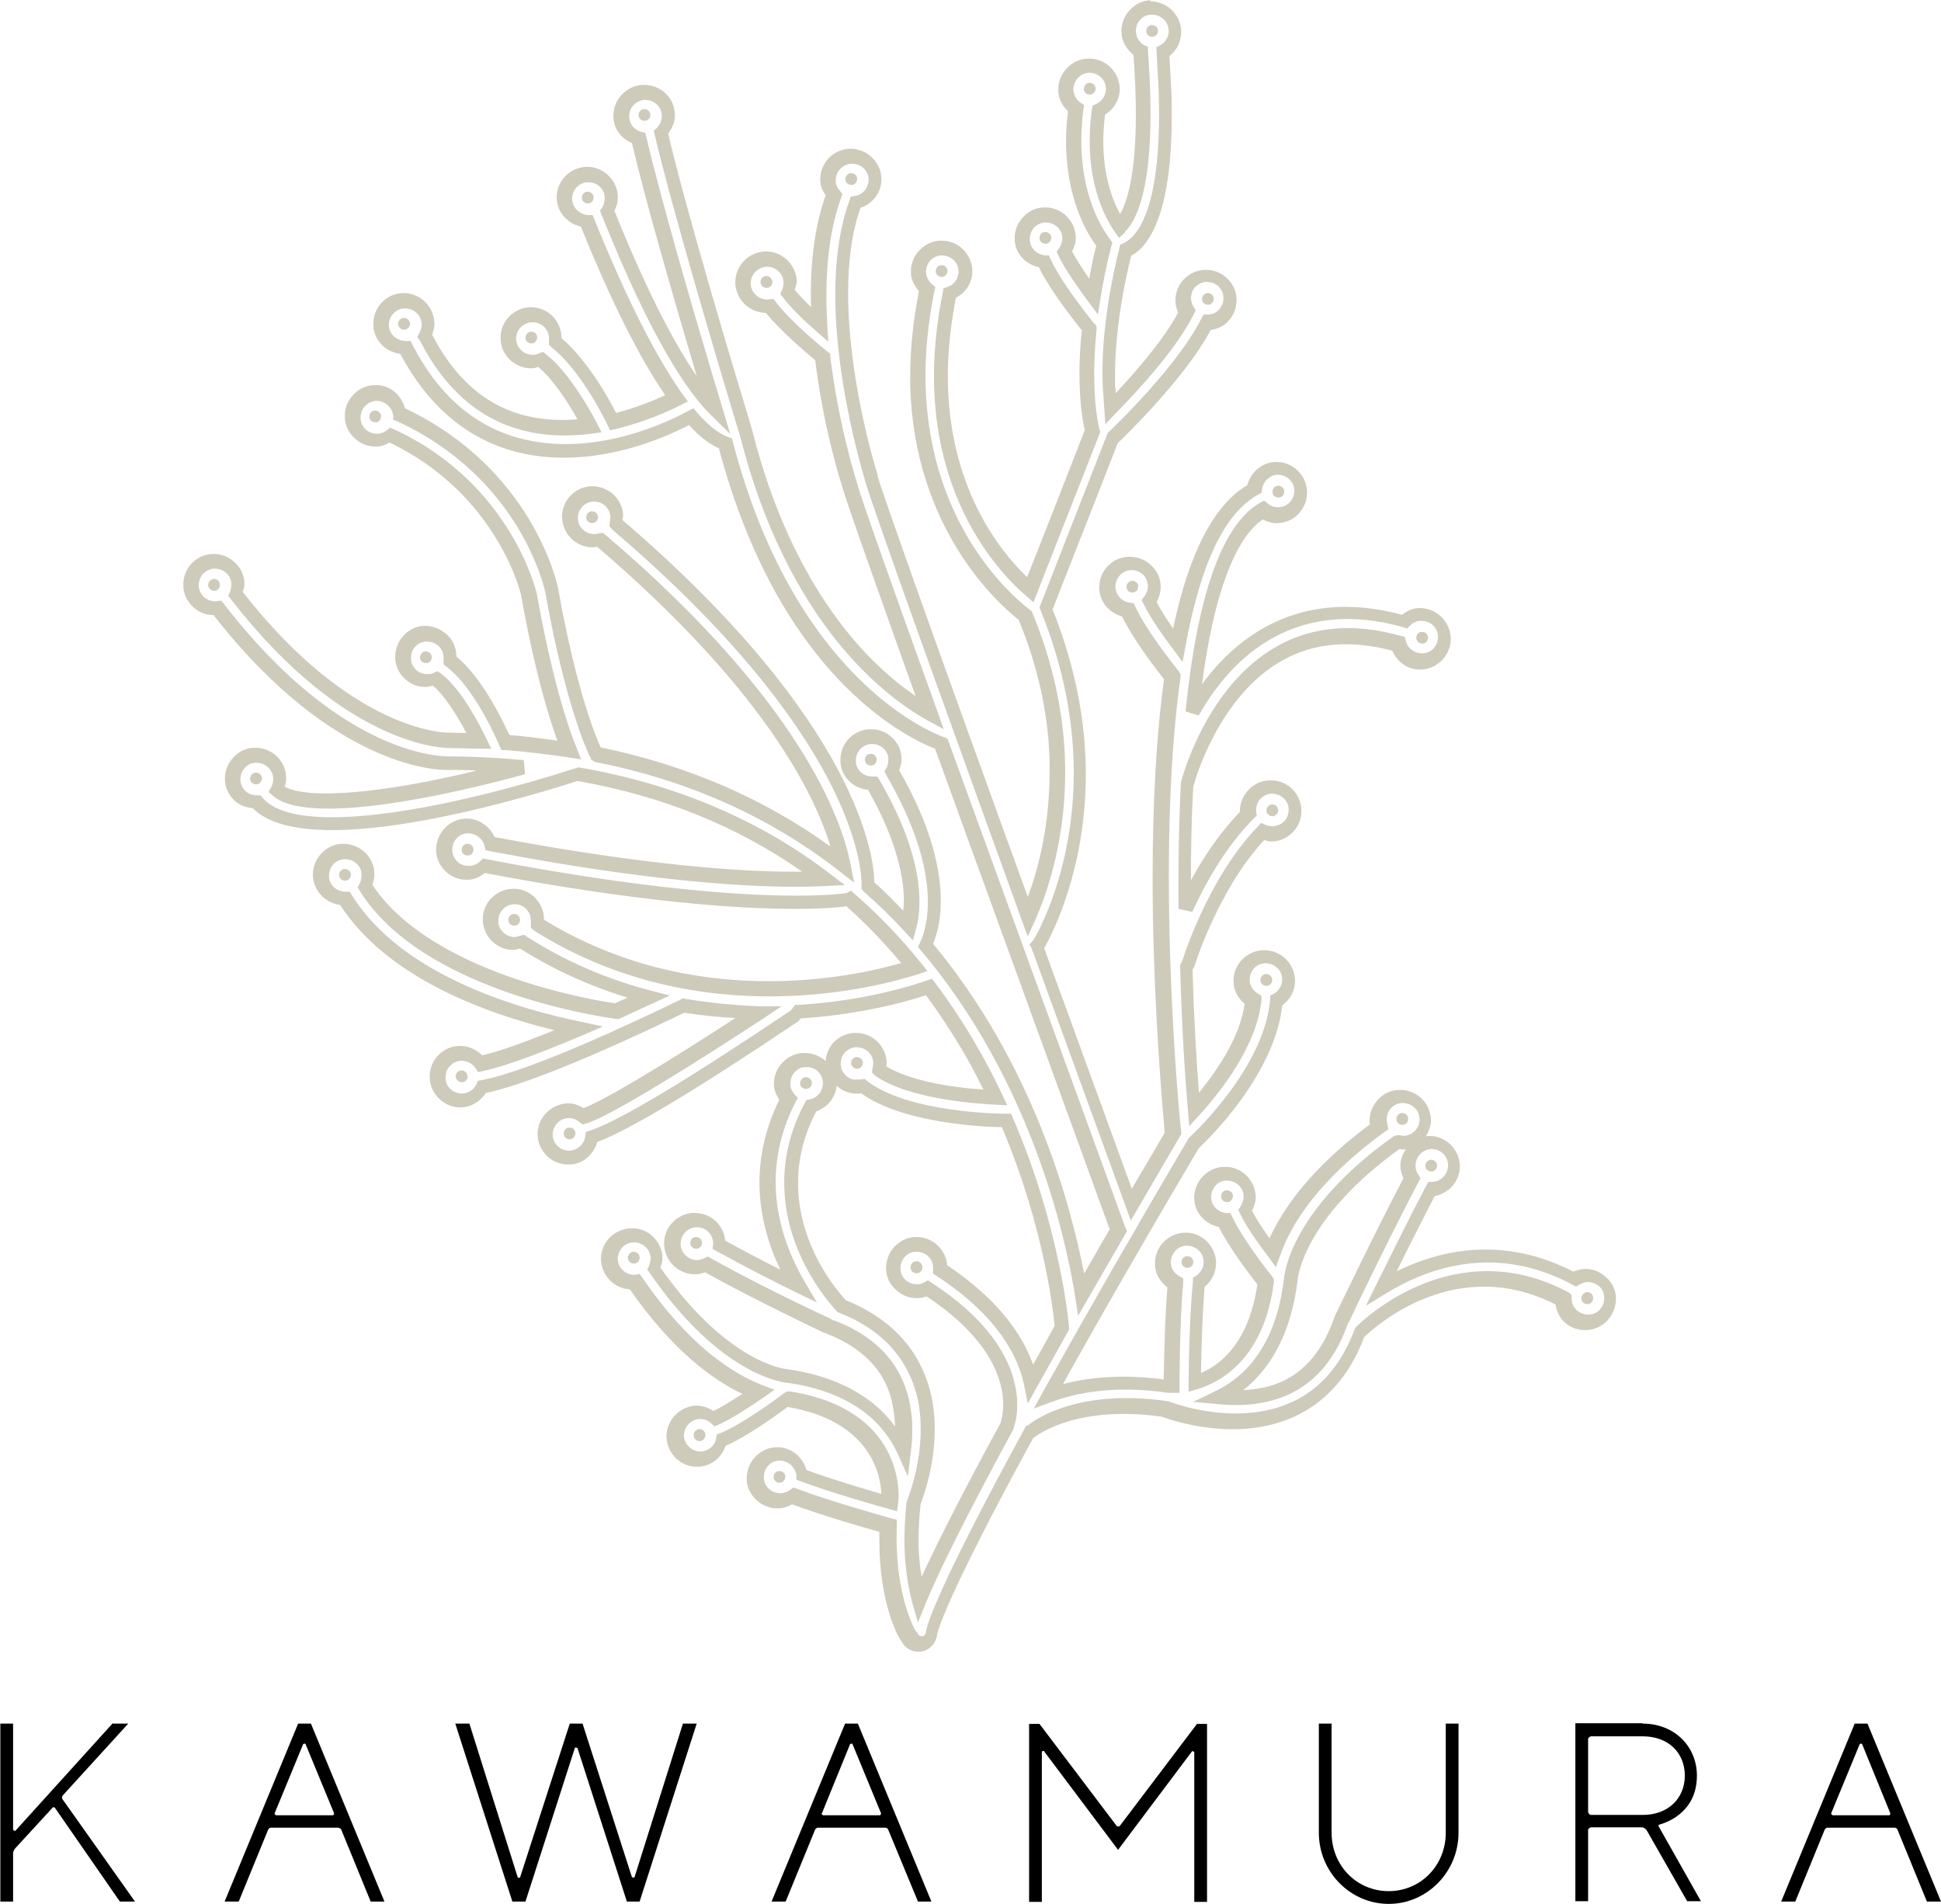 <?xml version="1.0" encoding="UTF-8"?><svg id="_レイヤー_2" xmlns="http://www.w3.org/2000/svg" width="20.39mm" height="20mm" viewBox="0 0 57.81 56.69"><defs><style>.cls-1{fill:#cecbbb;}</style></defs><g id="_レイヤー_1-2"><path class="cls-1" d="m34.29,0c-.25,0-.47.11-.64.29-.16.17-.25.39-.25.62v.03c0,.27.15.52.36.69.05.68.07,1.27.07,1.78,0,1.8-.27,2.61-.47,2.96-.22-.41-.5-1.12-.5-2.17,0-.24.02-.51.05-.79.26-.16.44-.45.44-.76v-.03c-.02-.5-.44-.9-.94-.88-.25,0-.47.11-.64.29-.16.17-.25.39-.25.62,0,.01,0,.02,0,.03,0,.24.11.46.29.62-.04.31-.06.61-.06.89,0,1.7.61,2.73.9,3.12-.09.34-.15.66-.21.98-.23-.33-.4-.61-.51-.81.07-.13.11-.26.11-.41v-.02c-.02-.5-.44-.9-.94-.88-.24,0-.47.11-.63.29-.16.17-.25.39-.25.62v.03c.01.42.31.75.72.84.29.59.84,1.33,1.28,1.88-.05.48-.07.91-.07,1.28,0,.89.1,1.45.16,1.69-.04.11-1.52,3.89-1.72,4.38-.8-.77-2.36-2.68-2.36-6,0-.71.08-1.48.24-2.32.3-.16.49-.45.49-.79v-.03c-.02-.5-.44-.9-.94-.88-.24,0-.47.11-.64.29-.16.17-.25.39-.25.62v.03c0,.21.1.4.24.56-.17.86-.26,1.7-.26,2.5,0,.12,0,.24,0,.35.13,4.25,2.62,6.46,3.23,6.94.57,1.38.88,2.78.92,4.18,0,.12,0,.24,0,.35,0,1.62-.34,2.9-.65,3.72-2.75-7.57-4.37-12.13-4.47-12.53v-.03c-.12-.38-.88-2.95-.88-5.42,0-.89.1-1.78.37-2.54.36-.12.62-.45.62-.84v-.03c0-.24-.11-.47-.29-.64-.18-.17-.41-.25-.65-.25-.49.02-.88.42-.88.91v.03c0,.16.07.32.16.45-.29.82-.44,1.8-.44,2.94,0,.13,0,.26.01.39-.2-.19-.37-.37-.49-.52.02-.08.06-.16.06-.24s-.01-.17-.04-.25c-.15-.48-.66-.76-1.14-.61-.39.12-.65.48-.65.88,0,.09.01.17.04.26.12.39.47.64.87.65.46.56,1.23,1.21,1.47,1.41.23,1.89.7,3.45.8,3.75.1.41,1.44,4.15,2.19,6.25-1.34-.91-3.66-3.11-4.88-7.96,0,0-.04-.14-.04-.14-.56-1.84-1.91-6.35-2.45-8.65.12-.16.2-.34.2-.54,0,0,0-.02,0-.03-.01-.5-.43-.89-.94-.88-.24,0-.47.11-.64.29-.16.17-.25.39-.25.62,0,.01,0,.02,0,.03,0,.36.23.66.55.79.4,1.71,1.22,4.54,1.93,6.94-.58-.84-1.41-2.33-2.45-4.92.06-.12.1-.25.1-.39,0,0,0-.02,0-.03,0-.24-.11-.47-.29-.64-.18-.17-.41-.26-.65-.25-.49.02-.88.42-.88.91v.02c.01.42.32.76.72.85.89,2.2,1.73,3.88,2.51,5.02-.34.16-.85.37-1.46.53-.24-.47-.87-1.59-1.63-2.23,0-.02,0-.04,0-.04,0-.23-.11-.46-.28-.63-.18-.17-.41-.25-.65-.25-.5.02-.9.44-.88.94,0,.25.11.47.29.64.18.16.41.25.65.24h0c.06,0,.12-.02.18-.04.41.34.84.97,1.17,1.56-.6.05-1.16,0-1.67-.14-1.12-.32-2.01-1.12-2.66-2.38.04-.11.07-.22.07-.34h0c-.02-.52-.44-.91-.94-.9-.49.01-.88.42-.88.91v.03c0,.25.11.47.29.64.14.13.32.2.51.23.8,1.5,1.91,2.47,3.31,2.88,2.29.66,4.59-.39,5.29-.76.31.34.61.57.89.69,1.79,6.73,5.5,8.58,6.44,8.95.06.18,5.19,14.28,5.2,14.31-.07.12-.47.81-.76,1.32-.41-2.11-1.54-6.27-4.5-9.82.1-.24.23-.66.23-1.28,0-.89-.26-2.19-1.24-3.89.04-.1.07-.21.07-.31,0-.01,0-.03,0-.04,0-.24-.11-.47-.29-.63-.18-.17-.41-.25-.65-.24-.24,0-.46.11-.63.28-.16.17-.25.39-.25.63,0,0,0,.02,0,.03,0,.24.11.47.29.63.15.14.33.21.53.23.87,1.53,1.07,2.63,1.07,3.31,0,.12-.01.2-.02.29-.28-.29-.56-.58-.86-.84,0-.64-.37-4.68-7.5-10.79,0-.06.02-.12.02-.12,0-.24-.11-.47-.29-.64-.18-.17-.41-.25-.65-.25-.5.02-.9.44-.88.94.02.5.44.9.94.88,0,0,.05,0,.1-.02,4.96,4.24,6.49,7.38,6.95,8.93-1.98-1.43-4.27-2.42-6.84-2.95-.12-.26-.72-1.65-1.27-4.75-.03-.15-.78-3.56-4.56-5.35-.11-.41-.47-.71-.9-.69-.24,0-.47.11-.64.29-.17.18-.26.41-.25.66,0,.24.11.47.29.63.18.17.41.26.65.25.14,0,.27-.05.39-.12,3.22,1.54,3.92,4.52,3.92,4.55.39,2.2.81,3.58,1.08,4.33-.48-.07-.95-.13-1.43-.17-.23-.5-.82-1.71-1.58-2.34,0,0,0-.02,0-.02,0-.25-.11-.48-.29-.64s-.41-.25-.65-.25c-.24,0-.47.11-.63.29-.17.18-.25.41-.25.65,0,.24.11.47.28.63.18.17.41.26.65.25.06,0,.13-.03.19-.04.34.28.71.86,1,1.41-.27,0-.56-.01-.56-.01-.03,0-2.83,0-6.1-4.19.02-.07.05-.15.05-.22,0-.01,0-.02,0-.03,0-.24-.11-.47-.29-.63-.18-.17-.41-.26-.65-.25-.25,0-.47.11-.64.29-.16.17-.24.39-.24.62v.03c0,.24.11.46.28.63.17.16.39.25.62.25,3.66,4.69,6.86,4.62,6.99,4.61.28,0,.56,0,.85.02-2.8.68-5.01.87-5.72.48.03-.08.04-.17.04-.25v-.03c0-.24-.11-.47-.29-.64-.18-.16-.41-.25-.65-.24-.24,0-.47.11-.63.29-.16.17-.25.39-.25.62v.03c0,.24.11.47.28.63.15.14.35.21.55.23,1.58,1.61,7.74-.19,9.67-.81,2.52.44,4.77,1.35,6.69,2.7-1.42.02-4.33-.12-9.16-1.03-.15-.33-.48-.56-.85-.55-.24,0-.47.11-.64.29-.17.18-.25.41-.25.65,0,.24.11.47.28.63.18.17.41.26.66.25.19,0,.36-.08.51-.2,7.48,1.42,10.51,1.03,10.77.99.56.5,1.11,1.07,1.63,1.69-1.48.43-6.19,1.44-10.64-1.29,0-.01,0-.04,0-.04,0-.24-.11-.46-.28-.63-.18-.17-.41-.26-.66-.25-.5.02-.9.44-.88.94.02.5.44.9.94.88,0,0,.09-.02.17-.04,1,.63,2.08,1.12,3.2,1.46-.18.08-.33.15-.37.17-.57-.08-5.47-.87-7.23-3.53.04-.1.06-.21.06-.31v-.03c0-.24-.11-.47-.29-.63-.18-.17-.41-.25-.65-.25-.24,0-.47.11-.64.29-.16.17-.25.39-.25.63v.03c.02.46.37.81.81.87,1.42,2.19,4.37,3.24,6.38,3.73-.93.38-1.66.64-2.15.75-.18-.18-.42-.29-.68-.28-.25,0-.47.11-.64.29-.17.18-.25.41-.24.65,0,.24.11.47.29.64.18.17.41.26.65.25.3-.01.57-.18.73-.43,1.61-.33,4.9-1.9,5.89-2.38,0,0,.02-.01.03-.01.49.08,1,.13,1.51.16-2.18,1.42-3.96,2.48-4.52,2.68-.15-.09-.31-.15-.48-.14-.5.02-.9.44-.89.94.02.5.44.9.94.88.4,0,.73-.29.84-.67.96-.36,2.96-1.56,5.98-3.59,0,0,.04-.04.08-.09,1.83-.12,3.18-.51,3.73-.69.39.53.74,1.06,1.06,1.6.23.38.44.79.65,1.21-1.03-.07-2.22-.28-2.89-.69,0-.05.01-.11.01-.11-.02-.51-.44-.9-.94-.89-.24,0-.47.11-.64.28-.15.16-.22.36-.24.56-.18-.16-.41-.25-.65-.24-.24,0-.47.11-.64.29-.16.17-.25.39-.25.62v.03c0,.16.07.31.16.45-.42.86-.59,1.69-.59,2.46,0,.99.27,1.87.62,2.6-.48-.24-1.07-.55-1.64-.86-.02-.21-.11-.42-.28-.58-.18-.17-.41-.25-.66-.25-.5.02-.9.44-.88.94.02.51.44.9.94.89.1,0,.19-.03.28-.06,1.43.8,3.21,1.64,3.56,1.81h.02s.01,0,.02.01c.91.35,1.53.89,1.83,1.61.14.34.21.73.23,1.16-.54-.73-1.5-1.47-3.25-1.71-.03,0-1.76-.19-3.74-3.02.03-.09.06-.17.06-.26,0-.01,0-.02,0-.03,0-.24-.11-.47-.29-.64-.18-.17-.41-.25-.65-.24-.5.02-.89.42-.89.91v.03c.02.48.4.85.86.88,1.26,1.81,2.46,2.69,3.35,3.11-.35.23-.65.41-.86.51-.16-.1-.33-.16-.51-.16-.5.02-.9.44-.89.94.02.5.44.9.94.88.39-.01.7-.27.82-.62.62-.27,1.44-.86,1.85-1.16,2.51.43,2.77,2.07,2.79,2.59-.49-.14-1.48-.44-2.23-.71-.11-.4-.46-.69-.89-.68-.24,0-.47.11-.64.29-.17.18-.25.41-.25.65,0,.24.11.47.29.63.18.17.41.26.65.25.15,0,.28-.05.41-.12.89.33,2.11.68,2.6.82,0,.08,0,.16,0,.23,0,1.92.56,2.88.63,2.99,0,0,.07.08.07.08l-.04-.05c.09.21.3.33.54.32.26-.01.49-.24.52-.51,0-.02.16-.91,2.86-5.85.02,0,.03-.02.03-.02.12-.1,1.32-.97,3.8-.62.41.15,2.28.76,3.95,0,.95-.44,1.65-1.23,2.08-2.37.34-.33,2.74-2.48,5.7-.97.03.19.11.38.26.52.18.17.41.25.65.24.24,0,.47-.11.64-.29.16-.18.25-.41.25-.65,0-.24-.11-.47-.29-.63-.18-.17-.41-.26-.65-.25h0c-.11,0-.22.04-.33.08-2.06-1.06-3.92-.67-5.26-.01.35-.72.77-1.54,1.13-2.24.42-.08.75-.44.75-.88v-.03c-.02-.5-.44-.9-.94-.88-.03,0-.05.01-.08.02.09-.14.16-.31.16-.49v-.02c-.02-.5-.44-.9-.94-.88-.24,0-.47.1-.64.29-.17.18-.25.41-.25.65,0,0,0,.04.02.08-1.76,1.3-2.6,2.52-3,3.4-.23-.33-.41-.61-.52-.82.06-.12.11-.26.11-.4v-.03c-.02-.5-.44-.9-.94-.88-.24,0-.47.11-.64.29-.16.17-.25.39-.25.62v.03c.01.43.32.76.73.85.29.57.81,1.28,1.15,1.71-.24,1.63-.99,2.34-1.68,2.64.01-.62.04-1.76.11-2.57.21-.17.34-.43.34-.7v-.03c-.02-.5-.44-.9-.94-.88-.49.02-.88.42-.88.91v.03c0,.28.15.52.37.69-.08.97-.1,2.26-.11,2.74-1.29-.17-2.29-.05-3,.14,1.12-2.02,2.47-4.36,4.04-7.02.31-.29,2.27-2.21,2.49-4.26.24-.17.38-.44.38-.73v-.03c-.02-.5-.44-.9-.94-.88-.24,0-.47.11-.64.28-.16.17-.25.39-.25.62v.03c0,.26.13.5.33.66-.13.98-.81,1.98-1.36,2.65-.07-.9-.15-2.15-.19-3.66.03-.06.06-.11.06-.11,0-.02.7-2.27,2.07-3.75.08.02.15.04.23.04.24,0,.47-.11.63-.28.17-.18.26-.41.25-.66-.02-.51-.44-.9-.94-.88-.24,0-.47.11-.64.29-.16.17-.25.39-.25.62v.03c-.61.63-1.1,1.37-1.46,2.04,0-.97.02-1.91.07-2.79.04-.16.75-2.71,2.67-3.77.93-.52,2.03-.61,3.26-.28.14.34.48.58.86.56.5-.02.89-.44.88-.94-.02-.5-.44-.9-.94-.89-.19,0-.36.08-.51.2-1.52-.41-2.9-.29-4.1.38-.7.39-1.33.96-1.86,1.69.35-2.65.97-4.33,1.81-4.91.14.07.28.12.44.11.5-.01.89-.43.88-.94-.02-.5-.44-.9-.94-.88-.4.01-.74.3-.84.69-1,.59-1.74,2.03-2.21,4.27-.22-.32-.39-.59-.49-.79.07-.14.12-.28.12-.43v-.04c0-.24-.11-.46-.29-.63-.18-.17-.41-.25-.65-.25-.5.01-.89.42-.89.91,0,0,0,.02,0,.03.01.41.3.73.68.84.32.66.98,1.53,1.25,1.87-.23,1.67-.34,3.66-.34,5.93,0,.75.01,1.53.04,2.35.08,2.45.25,4.42.32,5.22-.05.09-.68,1.17-.98,1.67-.27-.75-2.54-6.97-2.61-7.16.21-.37,1.24-2.31,1.24-5.18,0-1.43-.26-3.09-.99-4.91.06-.15,1.91-4.86,1.94-4.95.27-.26,2.02-1.96,2.77-3.37.2-.03.38-.11.52-.26.16-.17.25-.39.25-.62,0-.01,0-.02,0-.03,0-.24-.11-.47-.28-.63-.18-.17-.41-.26-.66-.25-.24,0-.47.11-.64.29-.16.17-.24.39-.24.62v.03c0,.12.04.22.08.33-.42.79-1.24,1.74-1.86,2.4,0-.11-.02-.24-.02-.24,0-.09,0-.19,0-.3,0-.79.1-1.99.48-3.55.12-.07.22-.14.32-.25.59-.64.89-1.96.89-3.94,0-.21,0-.44-.01-.67,0,0-.04-.79-.06-1.09.22-.17.35-.43.35-.71v-.03c0-.24-.11-.47-.29-.64-.18-.17-.41-.25-.65-.25Zm-.79,6.9c.38-.36.98-1.54.69-5.39v-.12s-.11-.05-.11-.05c-.15-.08-.24-.24-.25-.41,0-.13.04-.26.13-.35.09-.1.21-.15.34-.15.13,0,.25.04.35.13.1.09.15.21.16.34,0,.18-.09.35-.25.44l-.12.06.07,1.32c.09,2.78-.37,3.88-.77,4.31-.09.09-.18.16-.29.21l-.09.04-.02.1c-.46,1.86-.53,3.23-.5,4.04,0,0,.05.74.05.74l.03.47.33-.35c.65-.66,1.81-1.92,2.31-2.94l.05-.11-.06-.1c-.05-.08-.07-.16-.08-.24,0-.13.04-.26.13-.35.09-.09.21-.15.34-.15.13,0,.25.04.35.13.09.09.15.21.15.34v.02c0,.12-.05.24-.13.33-.09.1-.21.15-.34.15h-.12s-.07.12-.07.12c-.73,1.46-2.68,3.3-2.76,3.38l-.03.03-2.03,5.19.03.08c.73,1.8.99,3.44.99,4.84,0,2.92-1.09,4.8-1.2,4.99-.02.02-.12.13-.12.13l.06.1,2.96,8.12,1.5-2.57v-.06c-.08-.75-.25-2.76-.33-5.26-.1-3.29,0-6.08.31-8.29v-.09s-.04-.07-.04-.07c-.23-.29-1-1.27-1.3-1.93l-.05-.11-.12-.02c-.24-.03-.42-.23-.43-.47,0-.27.21-.49.47-.5.13,0,.25.04.35.13.09.09.14.21.15.34,0,.14-.06.25-.11.32l-.08.1.06.12c.19.4.62,1.01.87,1.33l.29.4.09-.48c.45-2.46,1.17-3.97,2.17-4.51l.09-.05.02-.11c.03-.23.23-.42.46-.43.27,0,.5.21.5.47,0,.27-.2.49-.47.5-.15,0-.25-.05-.32-.11l-.11-.09-.13.07c-1.12.65-1.86,2.74-2.21,6.21l.39.12c.6-1.05,1.34-1.83,2.21-2.31,1.12-.62,2.43-.73,3.88-.32l.12.04.09-.09c.09-.09.2-.14.33-.14.27,0,.49.2.5.47,0,.27-.2.5-.47.5-.23,0-.44-.15-.49-.37l-.03-.12-.12-.03c-1.38-.39-2.62-.29-3.67.3-2.16,1.2-2.88,4.05-2.88,4.08h0v.03c-.06,1.16-.08,2.41-.07,3.72l.41.09c.36-.79.97-1.92,1.84-2.79l.08-.08-.02-.14c0-.14.04-.26.13-.36.09-.09.21-.15.34-.15.27,0,.5.2.5.47,0,.13-.04.26-.13.35-.09.09-.21.14-.34.15-.07,0-.15-.01-.21-.04l-.14-.06-.1.11c-1.5,1.55-2.24,3.98-2.25,4,0,0-.03.06-.03.06l-.03.05v.09c.05,1.85.15,3.33.23,4.24l.04.48.33-.36c.62-.69,1.69-2.05,1.82-3.39v-.13s-.11-.07-.11-.07c-.14-.09-.24-.24-.24-.4,0-.13.04-.26.13-.35.09-.1.21-.15.34-.15.27,0,.49.2.5.47,0,.18-.09.35-.26.44l-.1.05v.12c-.17,1.97-2.17,3.89-2.4,4.1l-.02.02-.02.03c-1.69,2.87-3.14,5.4-4.32,7.52l-.28.51.54-.2c.67-.25,1.81-.51,3.45-.27h.02s.33,0,.33,0v-.23s0-1.84.11-3.04v-.14s-.11-.06-.11-.06c-.15-.08-.26-.24-.26-.41,0-.27.21-.5.48-.5.27,0,.49.21.5.47,0,.17-.08.33-.23.43l-.09.06v.1c-.1.99-.13,2.55-.13,3v.29s.27-.08.27-.08c.72-.22,1.98-.93,2.27-3.18v-.09s-.04-.07-.04-.07c-.27-.34-.92-1.19-1.2-1.79l-.05-.11h-.12c-.25-.02-.45-.22-.46-.47,0-.13.05-.25.13-.35.09-.1.21-.15.34-.15.27,0,.5.21.5.47,0,.13-.05.23-.09.3l-.07.1.05.11c.2.42.65,1.04.84,1.28l.23.32.14-.38c.3-.86,1.09-2.19,3.1-3.65l.11-.08-.03-.15-.02-.12c0-.14.04-.26.13-.36.09-.09.21-.15.34-.15.27,0,.5.2.51.47v.02c0,.26-.21.48-.48.49l-.12-.02h-.08s-.09.03-.09.03c-3.11,2.21-3.26,4.16-3.27,4.24-.24,2.07-1.23,2.96-2.02,3.34l-.68.33.75.07c.79.08,1.48-.02,2.07-.28.82-.37,1.42-1.08,1.78-2.11l-.02.04.04-.1v.04c.12-.27,1.27-2.66,2.09-4.21l.06-.11-.07-.11c-.05-.07-.08-.16-.08-.25,0-.13.04-.25.13-.35.09-.1.21-.15.34-.16.27,0,.49.2.5.47,0,.27-.2.5-.47.51h-.12s-.06.11-.06.11c-.48.91-1.07,2.1-1.48,2.93l-.32.65.62-.38c1.28-.78,3.28-1.46,5.53-.25l.11.06.1-.06c.08-.05.16-.07.24-.08.13,0,.25.05.35.13.1.09.15.21.15.34,0,.13-.04.25-.13.35-.09.1-.21.15-.34.15-.13,0-.25-.04-.35-.13-.1-.09-.15-.21-.15-.34v-.12s-.11-.08-.11-.08c-3.32-1.76-6.01.74-6.3,1.03l-.03.03-.02.04c-.39,1.05-1.02,1.79-1.88,2.18-1.54.7-3.31.11-3.65-.02h-.02s-.02-.01-.02-.01c-2.61-.38-3.92.52-4.15.71l-.09.05-.02.05c-2.66,4.87-2.92,5.89-2.94,6.05,0,.08-.06.14-.12.14-.05,0-.1-.02-.12-.07l-.02-.04-.05-.05s-.64-1.05-.56-3.14v-.17s-.16-.04-.16-.04c-.29-.08-1.82-.51-2.81-.88l-.11-.04-.09.07c-.09.06-.18.1-.29.1-.13,0-.25-.04-.35-.13-.1-.09-.15-.21-.15-.34,0-.13.04-.26.13-.35.09-.1.21-.15.34-.15.25,0,.47.19.5.44v.13s.14.05.14.05c.94.35,2.35.75,2.62.82l.24.07.04-.34c.01-.12.19-2.69-3.23-3.23h-.09s-.07.04-.07.04c-.29.22-1.28.94-1.91,1.2l-.11.04-.02.12c-.04.22-.23.38-.46.39-.27,0-.49-.21-.5-.47,0-.27.21-.49.47-.5.13,0,.25.04.34.13l.1.09.12-.05c.39-.17,1.01-.58,1.34-.81l.33-.23-.37-.14c-.85-.33-2.17-1.15-3.57-3.2l-.08-.11-.15.03c-.26,0-.49-.2-.5-.47,0-.27.2-.49.47-.5.13,0,.25.04.35.13.1.09.15.21.16.34,0,.08-.02.15-.05.23l-.05.11.07.1c2.12,3.08,4.01,3.27,4.09,3.27,2.06.29,2.93,1.31,3.29,2.1l.31.69.09-.75c.1-.78.02-1.48-.23-2.07-.35-.83-1.05-1.45-2.07-1.83h-.02s-.08-.02-.08-.02h.07c-.35-.15-2.18-1.02-3.62-1.82l-.1-.06-.1.05c-.06.03-.14.05-.21.06-.27,0-.49-.21-.5-.48,0-.27.21-.49.47-.5.13,0,.25.04.35.13.09.09.15.21.15.34,0,.01,0,.03,0,.03l-.02.14.12.07c.89.49,1.85.98,2.35,1.22l.64.31-.36-.61c-.73-1.25-1.38-3.19-.28-5.35l.07-.13-.1-.11c-.08-.09-.12-.2-.12-.31,0-.13.04-.25.13-.35.09-.1.21-.15.34-.15.13,0,.26.04.35.13.09.09.15.21.15.34,0,.24-.16.45-.39.49l-.1.02-.05.09c-.44.82-.64,1.67-.61,2.53.06,1.98,1.31,3.4,1.56,3.67l.03.03.05.02c1.05.41,1.76,1.07,2.13,1.94.18.42.28.87.29,1.4.03,1.11-.33,2.06-.4,2.24v.03s-.02.03-.02.03c-.05.48-.07.94-.06,1.36.02.59.1,1.14.23,1.63l.17.59.23-.57c.43-1.04,1.31-2.79,2.61-5.18v-.03s.02-.01.02-.01v-.05c.04-.07.77-2.19-2.46-4.28l-.1-.07-.11.06c-.07.04-.14.06-.21.06-.13,0-.25-.04-.35-.13-.1-.09-.15-.21-.15-.34,0-.13.04-.25.13-.35.09-.1.21-.15.34-.15.27,0,.5.2.5.47,0,0,0,.06,0,.06v.12s.09.06.09.06c1.86,1.21,2.45,2.44,2.62,3.25l.11.56,1.23-2.2v-.07s-.23-2.89-1.67-6.23l-.06-.13h-.14c-.3,0-2.96-.05-4.15-.98l-.07-.06-.11.02h-.1c-.13.02-.26-.03-.35-.12-.09-.09-.15-.21-.15-.34,0-.13.04-.26.13-.35.09-.09.21-.15.34-.15.27,0,.49.2.5.47l-.02.15-.02.13.1.1c1.02.72,3.16.84,3.58.86l.35.02-.15-.32c-.26-.55-.54-1.08-.83-1.57-.35-.6-.73-1.17-1.17-1.76l-.09-.12-.15.05c-.39.14-1.84.61-3.84.73h-.09s-.09.12-.09.12l-.03.04c-3.08,2.07-5.09,3.28-5.98,3.58l-.13.04-.02.13c-.03.24-.23.42-.47.43-.27,0-.49-.2-.5-.47,0-.27.21-.5.48-.5.11,0,.23.04.32.12l.09.07.11-.03c.65-.18,3.1-1.7,5.25-3.11l.57-.38h-.68c-.74-.03-1.47-.1-2.18-.22l-.09-.02-.04.03s-.03.02-.05.03c-.01,0-.03.01-.03.01-.99.48-4.35,2.09-5.87,2.37l-.11.02-.04.1c-.07.16-.24.27-.42.28-.13,0-.25-.04-.35-.13-.1-.09-.15-.21-.15-.34,0-.13.04-.26.13-.35.09-.1.21-.15.34-.16.16,0,.32.08.42.22l.08.12.14-.03c.77-.16,2.03-.67,2.96-1.06l.62-.27-.66-.14c-1.91-.39-5.35-1.4-6.82-3.77l-.06-.1h-.12c-.27,0-.5-.2-.5-.47,0-.13.04-.26.13-.35.09-.09.21-.15.34-.15.13,0,.25.04.35.13.1.09.15.21.15.34,0,.09-.02.18-.06.26l-.06.11.07.11c1.85,2.95,7.06,3.73,7.65,3.81h.06s1.52-.7,1.52-.7l-.58-.15c-1.31-.34-2.55-.88-3.69-1.61l-.07-.05-.12.03-.15.04c-.27,0-.5-.21-.5-.48,0-.27.21-.49.47-.5.13,0,.26.04.35.13.09.09.15.21.15.34,0,0,0,.1,0,.1v.13s.1.09.1.09c5.01,3.15,10.39,1.63,11.42,1.3l.29-.1-.19-.24c-.62-.77-1.29-1.46-1.98-2.06l-.1-.09-.15.07c-.11.02-3.05.46-10.71-1.01l-.11-.02-.08.08c-.09.09-.2.14-.33.14-.13,0-.26-.04-.35-.13-.09-.09-.15-.21-.15-.34,0-.13.04-.25.13-.35.09-.1.21-.15.34-.15.23,0,.43.15.49.37l.03.13.13.03c5.59,1.07,8.66,1.11,9.99,1.04l.58-.03-.46-.35c-2.09-1.6-4.6-2.66-7.44-3.15h-.05s-.06.02-.06.02c-3.64,1.17-8.27,2.11-9.32.89l-.07-.08h-.1c-.13,0-.26-.04-.35-.13-.09-.09-.15-.21-.15-.34,0-.13.04-.25.13-.35.09-.1.21-.15.34-.15.13,0,.25.04.35.13.1.09.15.21.16.34,0,.08-.02.17-.06.25l-.08.15.13.11c1.18,1.05,6.46-.35,7.51-.64l-.04-.42c-.78-.07-1.5-.11-2.21-.11-.14,0-3.16.07-6.72-4.54l-.08-.1-.16.02c-.14,0-.26-.04-.36-.13-.09-.09-.15-.21-.15-.34,0-.13.04-.25.13-.35.09-.09.21-.15.34-.15.13,0,.25.04.35.13.1.09.15.21.15.34,0,.07-.01.15-.04.22l-.05.12.08.1c3.47,4.49,6.47,4.43,6.5,4.43-.01,0,.9.02.9.02h.35s-.15-.31-.15-.31c-.16-.34-.74-1.48-1.35-1.93l-.1-.07-.11.05c-.06.03-.12.04-.18.04-.13,0-.26-.04-.35-.13-.09-.09-.15-.21-.15-.34,0-.13.04-.26.13-.35.09-.1.21-.15.34-.15.13,0,.25.04.35.13.1.09.15.21.15.34,0,0,0,.08,0,.08v.12s.09.08.09.08c.79.59,1.46,2.07,1.58,2.36l.05.12h.13c.63.05,1.26.13,1.88.22l.37.06-.14-.35c-.25-.62-.73-2.04-1.18-4.58-.01-.04-.75-3.28-4.25-4.9l-.12-.05-.1.08c-.08.06-.18.1-.28.1-.13,0-.26-.04-.35-.13-.1-.09-.15-.21-.15-.34,0-.13.04-.26.13-.35.09-.1.21-.15.34-.16.25,0,.47.19.5.44v.12s.12.05.12.05c3.66,1.69,4.38,4.95,4.41,5.09.59,3.31,1.25,4.74,1.33,4.9,0,0,0-.03,0-.03l.04.12.13.07c2.76.54,5.2,1.64,7.25,3.24l.45.35-.11-.56c-.25-1.29-1.47-4.84-7.3-9.8l-.08-.06-.12.02-.12.02c-.27,0-.49-.2-.5-.47,0-.27.2-.49.47-.5.13,0,.25.04.35.13.09.09.15.21.15.34l-.03.26.08.1c7.18,6.12,7.43,10.05,7.43,10.56v.15s.07.08.07.08c.42.37.83.76,1.2,1.17l.26.28.1-.37c.17-.64.26-2.07-1.09-4.4l-.07-.11h-.14c-.13,0-.25-.04-.35-.13-.1-.09-.15-.21-.15-.34,0-.27.2-.49.47-.5.13,0,.25.04.35.13.1.09.15.21.15.34,0,.08-.02.17-.06.25l-.06.1.06.11c1.73,2.99,1.2,4.57,1,4.99l-.06.12.09.11c3.26,3.85,4.3,8.48,4.59,10.29l.09.59,1.46-2.53s-.05-.1-.06-.12c0,0-5.29-14.54-5.29-14.54l-.1-.04c-.45-.16-4.47-1.81-6.29-8.79l-.03-.11-.11-.04c-.18-.06-.5-.24-.93-.73l-.11-.13-.15.08c-.45.25-2.81,1.46-5.11.79-1.32-.38-2.36-1.31-3.1-2.75l-.06-.12h-.14c-.13,0-.25-.05-.35-.13-.1-.09-.15-.21-.16-.34,0-.27.21-.5.47-.5.27-.01.5.2.51.47,0,.09-.02.17-.07.26l-.06.12.09.13c.71,1.38,1.7,2.27,2.94,2.62.65.19,1.38.23,2.16.13l.3-.04-.14-.27c-.18-.35-.83-1.52-1.51-2.05l-.1-.08-.12.05c-.06.03-.11.04-.17.04-.14,0-.26-.04-.35-.13-.1-.09-.15-.21-.16-.34,0-.27.21-.49.48-.5.13,0,.25.04.35.13.09.09.15.21.15.34,0,0,0,.09,0,.09v.11s.08.08.08.08c.86.67,1.59,2.15,1.67,2.32l.07.15.17-.04c.88-.21,1.59-.54,1.93-.71l.22-.11-.15-.2c-.8-1.12-1.69-2.88-2.64-5.23l-.05-.12h-.14c-.25-.02-.46-.22-.47-.48,0-.27.2-.49.47-.5.13,0,.25.04.35.13.1.09.15.21.15.34,0,.1-.02.2-.08.29l-.06.09.04.1c1.5,3.76,2.59,5.32,3.24,5.96l.6.59-.24-.8c-.79-2.61-1.81-6.12-2.26-8.05l-.03-.12-.12-.03c-.21-.05-.36-.24-.36-.45,0-.13.04-.25.13-.35.09-.09.21-.15.34-.15.27,0,.5.2.5.47,0,.13-.05.27-.15.37l-.09.08.03.12c.54,2.29,1.91,6.89,2.48,8.77l.04.12c1.43,5.7,4.39,7.87,5.59,8.54l.5.27-.19-.53c-1.4-3.88-2.32-6.48-2.39-6.79-.1-.31-.57-1.88-.8-3.77v-.09s-.08-.06-.08-.06c-.11-.09-1.08-.87-1.54-1.48l-.08-.1-.12.02c-.24.03-.46-.12-.53-.34-.08-.26.07-.53.33-.61.26-.08.53.07.61.33.03.11.02.23-.03.34l-.05.12.08.1c.2.27.55.62.97.99l.38.33-.03-.51c-.09-1.51.05-2.78.41-3.77l.04-.12-.08-.1c-.08-.09-.12-.19-.12-.3,0-.27.21-.49.48-.5.13,0,.25.04.35.13.09.09.15.21.15.34,0,.24-.16.45-.41.49l-.12.02-.04.12c-1.07,2.91.2,7.44.46,8.32.14.59,2.99,8.46,4.67,13.1l.18.49.22-.48c.36-.81.96-2.52.89-4.77-.05-1.46-.37-2.93-.97-4.38l-.02-.05-.05-.04c-.5-.38-2.98-2.47-3.11-6.65-.03-.9.06-1.86.26-2.85l.03-.12-.1-.08c-.11-.09-.17-.22-.18-.36,0-.13.04-.25.13-.35.09-.09.21-.15.34-.15.27,0,.49.2.5.47,0,.21-.12.4-.33.47l-.12.04-.02.12c-1.11,5.46,1.61,8.29,2.47,9.03l.23.2,1.99-5.07-.02-.06c-.05-.19-.16-.74-.16-1.66,0-.38.02-.83.07-1.34v-.1s-.05-.06-.08-.08c-.62-.78-1.09-1.46-1.29-1.91l-.05-.11h-.12c-.25-.03-.45-.23-.45-.48v-.02c0-.12.05-.24.13-.33.09-.09.21-.15.34-.15.27,0,.5.2.5.47,0,.13-.05.23-.1.3l-.07.1.05.11c.2.43.69,1.1.88,1.36l.3.4.08-.5c.08-.49.18-1,.32-1.54l.03-.1-.06-.09c-.26-.33-1.1-1.62-.8-3.89l.02-.12-.11-.07c-.13-.09-.2-.23-.21-.38,0-.13.04-.25.13-.35.09-.1.21-.15.34-.16.27,0,.49.2.5.47,0,.2-.11.38-.29.46l-.11.05-.02.12c-.27,2.02.38,3.2.67,3.62l.14.2.18-.17Zm8.37,27.32c-.1.15-.16.31-.16.48,0,.01,0,.02,0,.03,0,.12.04.24.09.35-.82,1.56-1.93,3.87-2.06,4.14h0s0,.02-.01.04c0,0-.01.02-.01.02-.32.91-.84,1.54-1.55,1.86-.34.15-.72.23-1.14.25.71-.56,1.41-1.54,1.62-3.29,0-.03.15-1.81,3.03-3.89.06,0,.12.02.12.02.03,0,.05-.02.08-.02Zm-2.12,4.99h0s0,0,0,0Zm-14.84-6.89c.18.17.41.25.65.24h0s.04,0,.09-.01c1.21.88,3.55,1,4.19,1.01,1.28,3.03,1.54,5.58,1.57,5.92-.04.08-.39.7-.64,1.15-.3-.84-.99-1.91-2.56-2.96-.04-.48-.45-.85-.93-.84-.24,0-.47.11-.64.29-.17.18-.25.41-.25.65,0,.24.11.47.29.63.18.17.41.26.65.25.09,0,.18-.02.27-.05,1.96,1.3,2.28,2.55,2.28,3.22,0,.3-.07.49-.07.51,0,0,0,.03-.01.04-1.08,1.98-1.86,3.51-2.35,4.58-.05-.28-.08-.58-.09-.89,0-.09,0-.18,0-.26,0-.32.02-.67.06-1.02.09-.24.42-1.14.42-2.23,0-.05,0-.1,0-.15-.02-.58-.13-1.09-.33-1.55-.41-.96-1.19-1.68-2.32-2.14-.27-.29-1.37-1.58-1.42-3.37,0-.05,0-.1,0-.14,0-.71.18-1.42.54-2.11.34-.12.58-.42.61-.78Z"/><path class="cls-1" d="m12.21,9.63c0,.1-.08.18-.17.18-.1,0-.18-.07-.18-.17,0-.1.07-.18.17-.18.1,0,.18.08.18.17"/><path class="cls-1" d="m16,10.04c0,.1-.08.18-.17.18-.1,0-.18-.07-.18-.17,0-.09.07-.18.17-.18.1,0,.18.07.18.17"/><path class="cls-1" d="m17.68,5.87c0,.1-.07.18-.17.18-.1,0-.18-.07-.18-.17,0-.1.07-.18.17-.18.09,0,.18.07.18.17"/><path class="cls-1" d="m19.37,3.41c0,.1-.07.18-.17.18-.1,0-.18-.07-.18-.17,0-.1.08-.18.17-.18.1,0,.18.08.18.17"/><path class="cls-1" d="m25.53,5.32c0,.1-.08.18-.17.18-.1,0-.18-.07-.18-.17,0-.1.07-.18.17-.18.1,0,.18.07.18.17"/><path class="cls-1" d="m28.22,8.06c0,.1-.08.18-.17.18-.1,0-.18-.08-.18-.17,0-.1.07-.18.17-.18.1,0,.18.07.18.17"/><path class="cls-1" d="m32.63,2.63c0,.1-.08.18-.17.18-.1,0-.18-.07-.18-.17,0-.1.08-.18.17-.18.1,0,.18.07.18.17"/><path class="cls-1" d="m34.49.91c0,.1-.08.18-.17.18-.09,0-.18-.07-.18-.17,0-.1.07-.18.17-.18.1,0,.18.07.18.17"/><path class="cls-1" d="m31.31,7.07c0,.1-.07.18-.17.18-.1,0-.18-.07-.18-.17,0-.1.07-.18.17-.18.09,0,.18.07.18.17"/><path class="cls-1" d="m36.15,8.89c0,.1-.08.18-.17.18-.09,0-.18-.07-.18-.17,0-.1.08-.18.17-.18.1,0,.18.07.18.17"/><path class="cls-1" d="m17.81,15.39c0,.1-.08.18-.17.18-.1,0-.18-.07-.18-.17,0-.1.07-.18.17-.18.1,0,.18.07.18.17"/><path class="cls-1" d="m11.35,12.39c0,.1-.07.18-.17.18-.1,0-.18-.07-.18-.17,0-.1.07-.18.17-.18.1,0,.18.07.18.17"/><path class="cls-1" d="m12.86,19.56c0,.1-.07.18-.17.18-.1,0-.18-.07-.18-.17,0-.1.08-.18.17-.18.09,0,.18.08.18.17"/><path class="cls-1" d="m6.55,17.41c0,.1-.08.18-.17.18-.09,0-.18-.08-.18-.17,0-.1.07-.18.17-.19.1,0,.18.08.18.18"/><path class="cls-1" d="m7.8,23.17c0,.1-.07.18-.17.18-.1,0-.18-.07-.18-.17,0-.09.07-.18.17-.18.1,0,.18.07.18.17"/><path class="cls-1" d="m10.45,26.04c0,.1-.08.18-.17.18-.1,0-.18-.07-.18-.17,0-.1.07-.18.17-.18.09,0,.18.07.18.17"/><path class="cls-1" d="m14.1,25.29c0,.1-.07.18-.17.18-.1,0-.18-.07-.18-.17,0-.09.07-.18.17-.18.1,0,.18.07.18.17"/><path class="cls-1" d="m15.49,27.38c0,.1-.07.18-.17.18-.1,0-.18-.07-.18-.17,0-.1.07-.18.17-.18.1,0,.17.07.18.17"/><path class="cls-1" d="m13.93,32.04c0,.1-.07.18-.17.18-.1,0-.18-.07-.19-.17,0-.1.08-.18.17-.18.1,0,.18.07.18.17"/><path class="cls-1" d="m26.11,22.61c0,.1-.07.18-.17.18-.1,0-.18-.07-.18-.17,0-.1.07-.18.17-.18.1,0,.18.07.18.17"/><path class="cls-1" d="m17.14,33.74c0,.09-.07.18-.17.18-.1,0-.18-.07-.18-.17,0-.1.07-.18.17-.18.1,0,.18.08.18.18"/><path class="cls-1" d="m24.18,32.24c0,.1-.07.18-.17.18-.1,0-.18-.07-.18-.17,0-.09.07-.17.17-.18.09,0,.18.07.18.17"/><path class="cls-1" d="m25.7,31.64c0,.09-.07.18-.17.18-.09,0-.18-.07-.18-.17,0-.1.08-.18.17-.18.1,0,.18.08.18.17"/><path class="cls-1" d="m20.91,37c0,.09-.07.18-.17.18-.1,0-.18-.07-.18-.17,0-.1.07-.18.17-.18.1,0,.18.08.18.17"/><path class="cls-1" d="m19.05,37.44c0,.1-.07.18-.17.18-.1,0-.18-.07-.18-.17,0-.1.08-.18.17-.18.1,0,.18.07.18.17"/><path class="cls-1" d="m21.01,42.72c0,.1-.07.18-.17.19-.1,0-.18-.08-.18-.17,0-.1.07-.18.17-.19.1,0,.18.08.18.17"/><path class="cls-1" d="m23.39,43.97c0,.1-.08.18-.17.18-.1,0-.18-.08-.18-.17,0-.1.07-.18.17-.18.1,0,.18.07.18.17"/><path class="cls-1" d="m27.47,37.73c0,.1-.07.18-.17.18-.1,0-.18-.07-.18-.17,0-.1.07-.18.17-.19.1,0,.18.08.18.17"/><path class="cls-1" d="m36.72,35.61c0,.1-.07.18-.17.18-.1,0-.18-.07-.18-.17,0-.1.07-.18.17-.18.1,0,.18.07.18.17"/><path class="cls-1" d="m37.89,29.17c0,.1-.07.18-.17.18-.1,0-.18-.07-.18-.17,0-.1.07-.18.17-.18.1,0,.18.07.18.17"/><path class="cls-1" d="m38.07,24.12c0,.1-.08.18-.17.18-.1,0-.18-.08-.18-.17,0-.1.08-.18.17-.18.1,0,.18.07.18.17"/><path class="cls-1" d="m42.53,18.98c0,.1-.07.18-.17.18-.09,0-.17-.07-.18-.17,0-.1.07-.18.17-.18.1,0,.18.07.18.17"/><path class="cls-1" d="m38.25,14.63c0,.1-.07.18-.17.18-.1,0-.18-.07-.18-.17,0-.1.07-.18.17-.18.1,0,.18.07.18.17"/><path class="cls-1" d="m33.9,17.46c0,.1-.07.18-.17.18-.1,0-.18-.07-.18-.17,0-.09.08-.18.17-.18.1,0,.18.07.18.17"/><path class="cls-1" d="m35.54,37.57c0,.1-.07.18-.17.18-.1,0-.18-.07-.18-.17,0-.1.07-.18.17-.18.1,0,.18.07.18.17"/><path class="cls-1" d="m41.94,33.31c0,.1-.07.18-.17.18-.1,0-.18-.08-.18-.17,0-.1.07-.18.17-.18.1,0,.18.07.18.17"/><path class="cls-1" d="m42.8,34.7c0,.1-.07.18-.17.18-.09,0-.18-.07-.18-.17,0-.09.08-.18.17-.18.09,0,.18.07.18.17"/><path class="cls-1" d="m47.45,38.65c0,.1-.07.18-.17.18-.1,0-.18-.07-.18-.17,0-.1.07-.18.17-.19.1,0,.18.08.18.17"/><path class="cls-1" d="m23,8.34c.03.09-.03.19-.12.22-.1.03-.19-.03-.22-.12-.03-.09.02-.19.11-.22.1-.03.19.02.22.12"/><path d="m3.33,51.32h.49l-1.96,2.15s-.03.07,0,.1l2.16,3.05h-.45l-1.94-2.8s-.05-.02-.06,0l-1.13,1.23s-.05.08-.05.12v1.45h-.38v-5.3h.38v3.16s.04.05.07.03l2.88-3.18Z"/><path d="m15.64,56.62h-.38l-1.7-5.3h.42l1.44,4.58s.06.03.07,0l1.48-4.58h.38l1.47,4.57s.07.04.08,0l1.44-4.57h.41l-1.7,5.3h-.38l-1.47-4.57s-.07-.04-.08,0l-1.47,4.57Z"/><path d="m31.11,52.14s-.08-.02-.08.03v4.46h-.38v-5.3h.31l2.3,3.04s.06.03.09,0l2.3-3.04h.3v5.3h-.38v-4.46s-.05-.05-.07-.02l-2.2,2.93-2.2-2.93Z"/><path d="m43.06,54.57v-3.25h.38v3.25c0,1.17-.94,2.12-2.08,2.12s-2.08-.95-2.08-2.12v-3.25h.38v3.25c0,.98.75,1.74,1.7,1.74s1.7-.76,1.7-1.74"/><path d="m48.92,51.32c.95,0,1.62.68,1.62,1.55,0,1.1-.91,1.4-1.12,1.46-.02,0-.03.03-.02.05l1.26,2.23h-.41l-1.21-2.12s-.07-.08-.13-.08h-1.53s-.08.03-.08.08v2.12h-.38v-5.3h2Zm-1.62.46v2.18s.03.08.08.08h1.55c.75,0,1.25-.49,1.25-1.17s-.49-1.17-1.25-1.17h-1.55s-.08.03-.08.08"/><path d="m11.03,56.62h.42l-2.19-5.3h-.38l-2.19,5.3h.42l.88-2.15s.04-.05.07-.05h2.02s.06.02.08.05l.88,2.15Zm-2.85-2.63l.85-2.06s.06-.03.07,0l.85,2.06s0,.06-.04.06h-1.69s-.05-.03-.04-.06"/><path d="m27.33,56.62h.41l-2.19-5.3h-.38l-2.19,5.3h.42l.88-2.15s.04-.05.08-.05h2.02s.06.02.07.05l.89,2.15Zm-2.85-2.63l.84-2.06s.06-.03.07,0l.85,2.06s0,.06-.04.06h-1.69s-.05-.03-.04-.06"/><path d="m57.39,56.62h.42l-2.19-5.3h-.38l-2.19,5.3h.42l.88-2.15s.04-.05.07-.05h2.02s.06.02.07.05l.88,2.15Zm-2.85-2.63l.85-2.06s.05-.03.07,0l.84,2.06s0,.06-.03.06h-1.69s-.05-.03-.04-.06"/></g></svg>